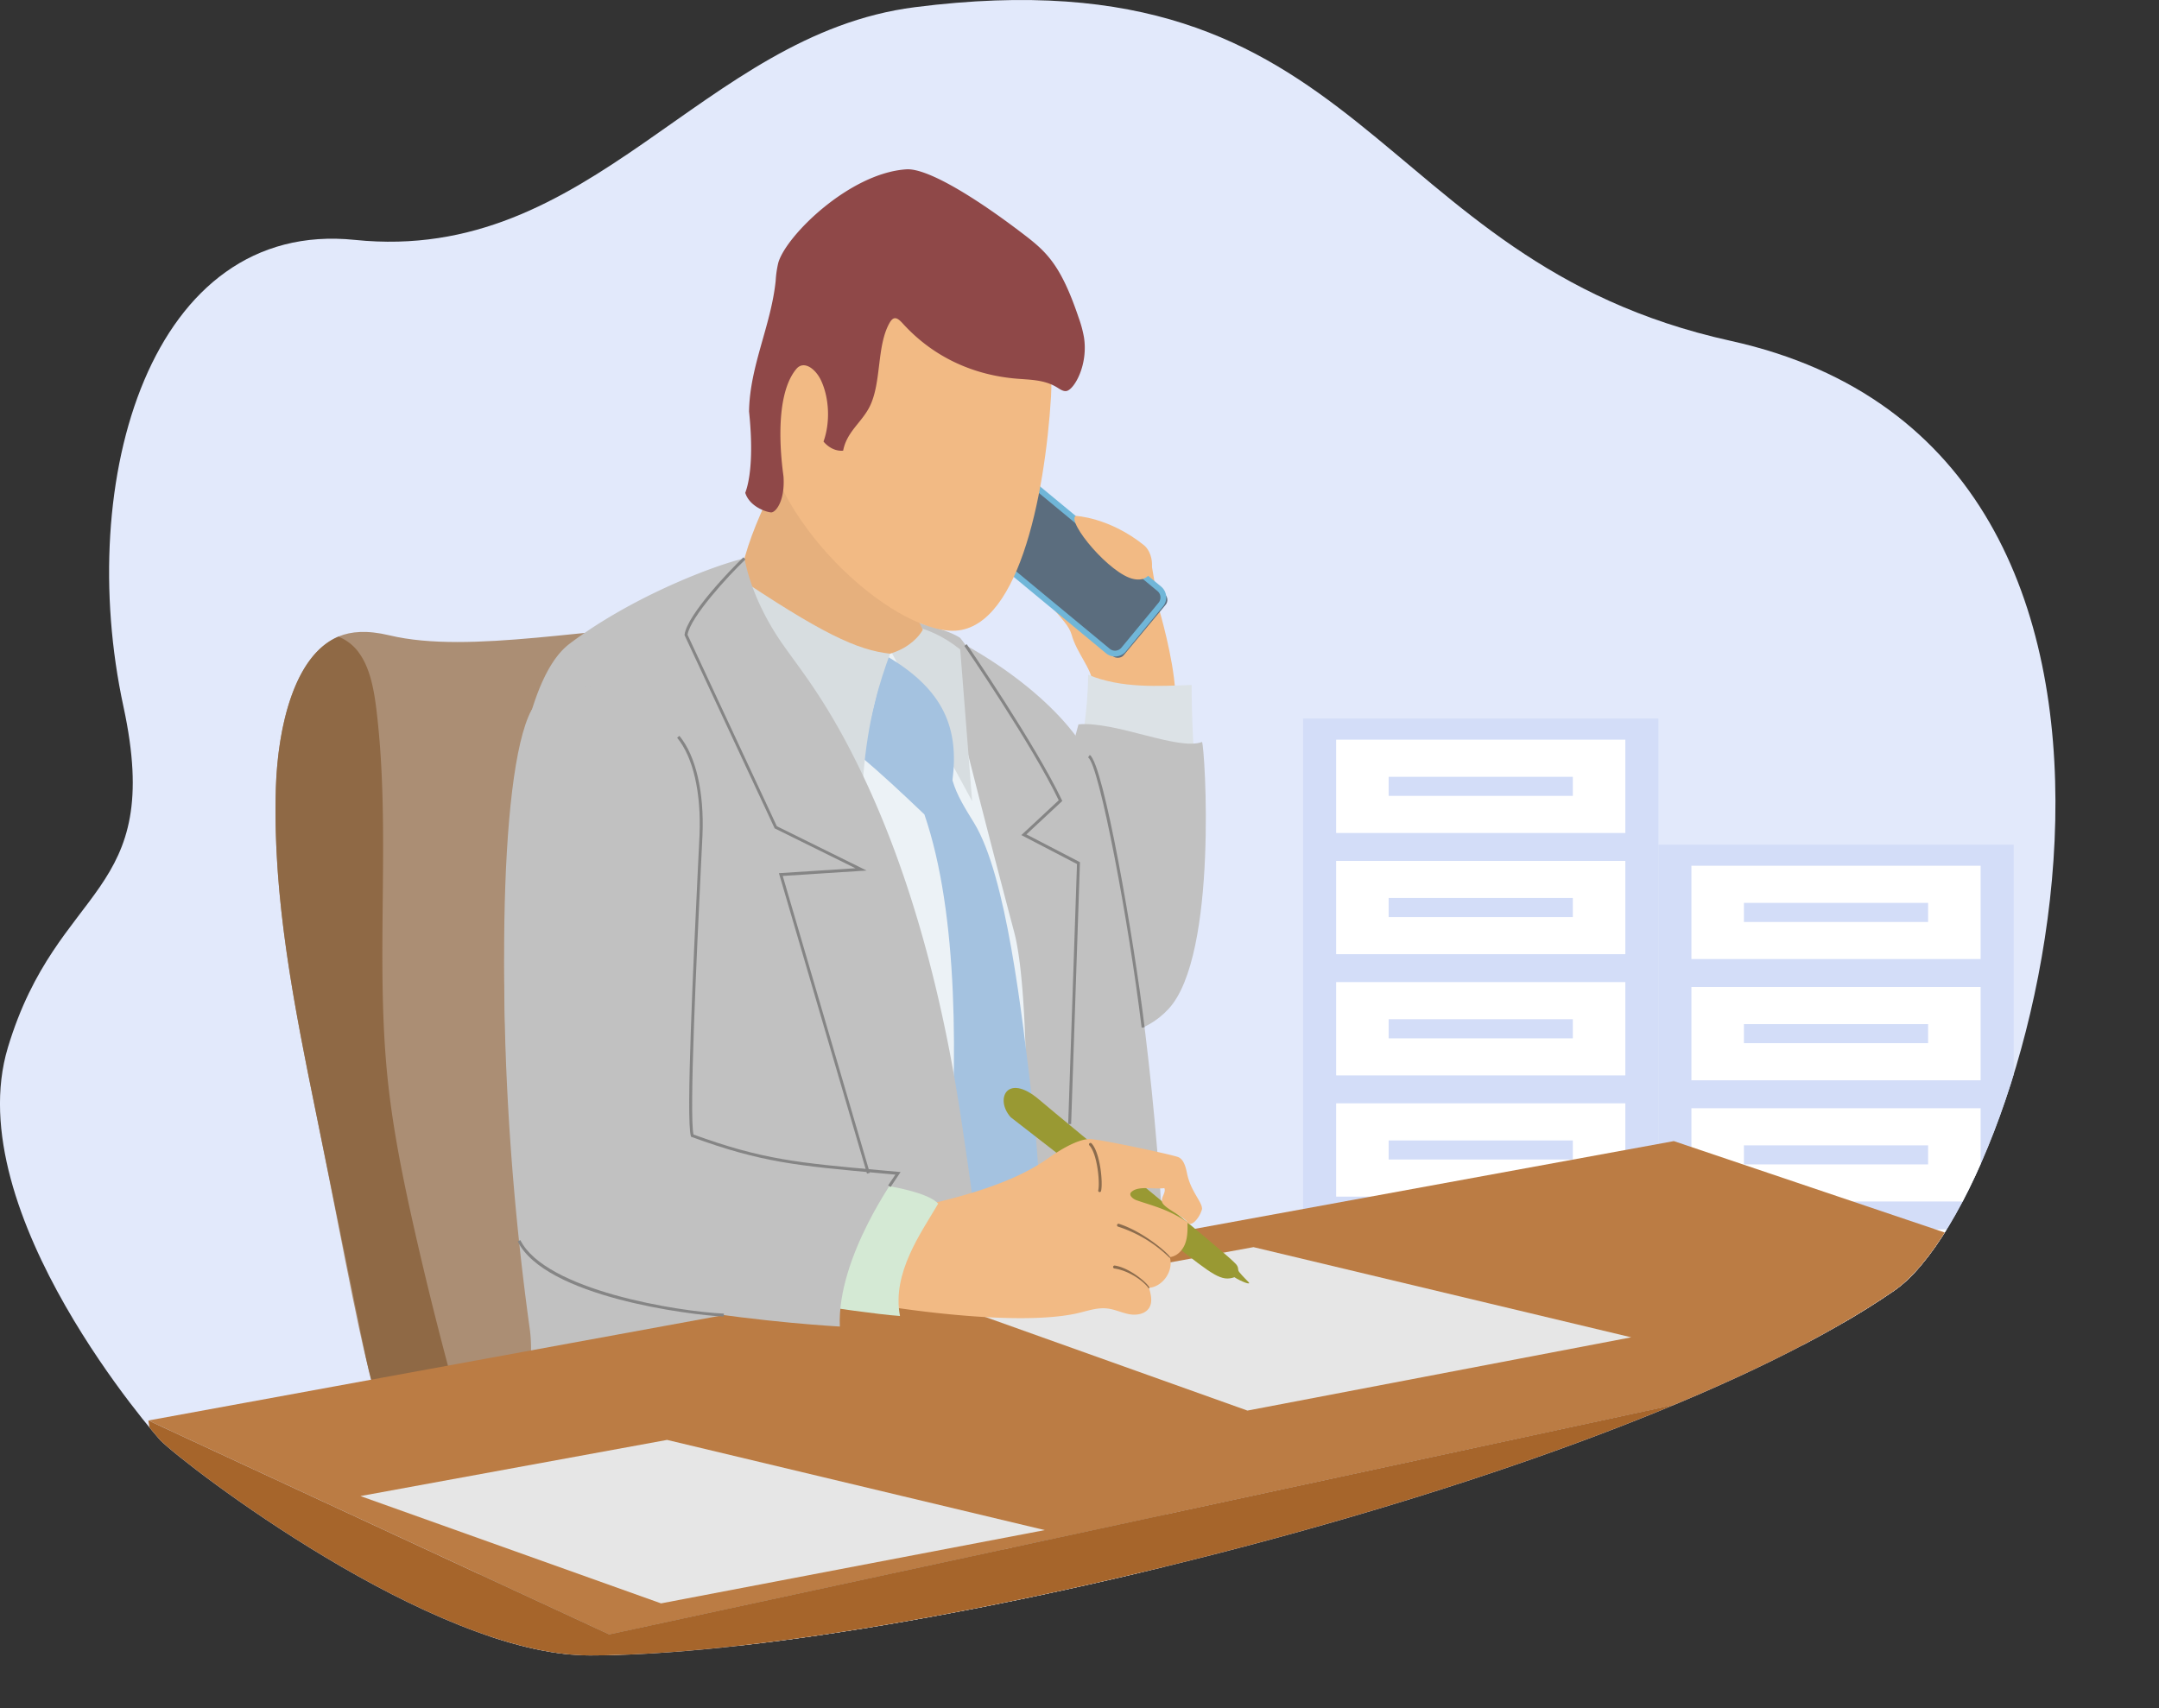 <svg id="Layer_1" data-name="Layer 1" xmlns="http://www.w3.org/2000/svg" xmlns:xlink="http://www.w3.org/1999/xlink" viewBox="0 0 1143.22 904.7"><rect x="0" y="0" width="1143.22" height="904.7" fill="#333333" stroke="none"/><defs><style>.cls-1{fill:none;}.cls-2{clip-path:url(#clip-path);}.cls-3{fill:#e2e9fb;}.cls-4{fill:#d3ddf8;}.cls-5{fill:#fff;}.cls-6{fill:#f2ba84;}.cls-7{fill:#5b6d7e;}.cls-8{fill:#70b6d8;}.cls-9{fill:#dce2e6;}.cls-10,.cls-23,.cls-9{fill-rule:evenodd;}.cls-10,.cls-14{fill:#c1c1c1;}.cls-11{fill:#ab8e74;}.cls-12{fill:#8f6945;}.cls-13{fill:#ecf2f6;}.cls-15{fill:#d7dde0;}.cls-16{fill:#e6b07d;}.cls-17{fill:#a4c2e0;}.cls-18{fill:#bb7c44;}.cls-19{fill:#a6652b;}.cls-20{fill:#e6e6e6;}.cls-21{fill:#993;}.cls-22{fill:#8c6c4d;}.cls-23{fill:#d4e9d4;}.cls-24{fill:#8f4848;}.cls-25{fill:#858585;}</style><clipPath id="clip-path" transform="translate(-55.82 -161.66)"><path class="cls-1" d="M140.71,924.42S33.59,803.93,60,716.37s83.09-79.15,61.2-180.46c-26-120.3,14.51-258.34,122.52-247.21,125.82,13,183.33-108.78,296.54-123.23,241.5-30.81,238.79,134.13,432,176.7,267.55,59,161.87,450.93,86.55,503C914,945.29,530.08,1038.32,368.17,1038.34,284.94,1038.35,154.25,937.93,140.71,924.42Z"/></clipPath></defs><g class="cls-2"><path class="cls-3" d="M140.71,924.42S33.59,803.93,60,716.37s83.09-79.15,61.2-180.46c-26-120.3,14.51-258.34,122.52-247.21,125.82,13,183.33-108.78,296.54-123.23,241.5-30.81,238.79,134.13,432,176.7,267.55,59,161.87,450.93,86.55,503C914,945.29,530.08,1038.32,368.17,1038.34,284.94,1038.35,154.25,937.93,140.71,924.42Z" transform="translate(-55.82 -161.66)"/><rect class="cls-4" x="690.02" y="380.51" width="188.12" height="264.86"/><rect class="cls-5" x="707.51" y="391.71" width="153.13" height="49.41"/><rect class="cls-4" x="735.31" y="411.37" width="97.53" height="10.1"/><rect class="cls-5" x="707.51" y="455.91" width="153.13" height="49.4"/><rect class="cls-4" x="735.31" y="475.56" width="97.53" height="10.1"/><rect class="cls-5" x="707.51" y="520.1" width="153.13" height="49.4"/><rect class="cls-4" x="735.31" y="539.76" width="97.53" height="10.1"/><rect class="cls-5" x="707.51" y="584.29" width="153.13" height="49.41"/><rect class="cls-4" x="735.31" y="603.95" width="97.53" height="10.1"/><rect class="cls-4" x="878.14" y="447.29" width="188.12" height="264.86"/><rect class="cls-5" x="895.63" y="458.49" width="153.13" height="49.41"/><rect class="cls-4" x="923.43" y="478.15" width="97.53" height="10.1"/><rect class="cls-5" x="895.63" y="522.69" width="153.13" height="49.4"/><rect class="cls-4" x="923.43" y="542.34" width="97.53" height="10.1"/><rect class="cls-5" x="895.63" y="586.88" width="153.13" height="49.4"/><rect class="cls-4" x="923.43" y="606.54" width="97.53" height="10.1"/><rect class="cls-5" x="895.63" y="651.07" width="153.13" height="49.41"/><rect class="cls-4" x="923.43" y="670.72" width="97.53" height="10.1"/><path class="cls-6" d="M678.09,527.52c-1-17.66-8.3-42.45-8.3-42.45s-1.94-11-4.92-28.64c-1.24-7.43-38.23-24.36-42.51-15.78-7.21,14.51-16.18,18.89-16.19,25.67,0,15.12,14.55,22.21,17.09,31.45,2.67,9.7,10.71,18.21,11,25.25C638.51,525.59,659,532.77,678.09,527.52Z" transform="translate(-55.82 -161.66)"/><rect class="cls-7" x="597.93" y="405.94" width="42.75" height="107.23" rx="4.03" transform="matrix(0.64, -0.77, 0.77, 0.64, -185.39, 482.08)"/><path class="cls-8" d="M597.16,411.49l73.5,60.82a7.48,7.48,0,0,1,1,10.5L652,506.63a7.49,7.49,0,0,1-10.51,1l-73.5-60.81a7.48,7.48,0,0,1-1-10.51l19.7-23.82a7.42,7.42,0,0,1,5.05-2.66,8.08,8.08,0,0,1,1,0A7.34,7.34,0,0,1,597.16,411.49Zm49.45,94.73a4.36,4.36,0,0,0,3-1.56l19.7-23.82a4.38,4.38,0,0,0-.58-6.15l-73.5-60.82a4.39,4.39,0,0,0-6.16.58l-19.7,23.82a4.38,4.38,0,0,0,.58,6.16l73.5,60.81a4.29,4.29,0,0,0,2.62,1A3.75,3.75,0,0,0,646.61,506.22Z" transform="translate(-55.82 -161.66)"/><path class="cls-6" d="M625.41,434.86c-4.84,3.23,18.31,31.11,30.79,33.46s11.13-13.29,5.46-17.86C643.23,435.6,625.41,434.86,625.41,434.86Z" transform="translate(-55.82 -161.66)"/><path class="cls-9" d="M632,519c0,16.66-3.12,40.67-8.73,58.41,14.59,3.31,19.35,4,36.9,4.12,5.14,0,13.62,2.23,30-3.22-3.42-18.25-3.37-53.9-3.37-53.9C669.12,525,649.86,526.34,632,519Z" transform="translate(-55.82 -161.66)"/><path class="cls-10" d="M600.15,677.91c3.34,29.6,49.85,44.73,74.48,18,26.28-28.48,19.22-138.38,17.68-141.32-12.55,4.8-45.77-11.11-65.42-9.32C626.9,545.36,597.32,652.84,600.15,677.91Z" transform="translate(-55.82 -161.66)"/><path class="cls-11" d="M589.73,913.86c-2.07,17.39-15.94,27.42-28.66,32.42C499,970.58,497.65,934,419.15,944.65c-40.28,5.51-81.31-1.39-122.36-8.66-45-7.84-40-19.74-73.61-184.78-11.47-56.33-23.06-113.75-21.3-172.07,1-32.54,9.79-70.48,33.1-80.32.13-.08.28-.12.4-.19,6.23-2.52,14.57-3.41,26.67-.51,42.62,10.21,108.57-4.8,166.51-6,51.33-1.11,65.41,13.14,81,69,27.87,100.32,66,306.34,66.42,307.28C582.17,882.92,591.69,897.35,589.73,913.86Z" transform="translate(-55.82 -161.66)"/><path class="cls-12" d="M308,937.93q-5.6-1-11.19-1.94c-9.8-1.71-20-3.63-28.11-11.12-11.87-11-16.44-31-20.22-49.56q-12.65-62.07-25.28-124.1c-11.47-56.33-23.06-113.75-21.3-172.07,1-32.54,9.79-70.48,33.1-80.32a24.51,24.51,0,0,1,11.15,8.9C252,516,254,527.65,255.3,538.83c7.51,63.89-.84,129.57,5.73,193.64,2.76,26.93,8.14,53.28,14,79.34Q289.47,875.79,308,937.93Z" transform="translate(-55.82 -161.66)"/><path class="cls-13" d="M658.67,1001.2l-102.61,23.56-177.69,13.58c-.51-2.26-6.83-29-9.45-40.76-3.45-15.47-7.2-33.28-10.63-52.47q-1-5.55-1.94-11.26c-3.15-18.9-5.9-38.91-7.73-59.18-.22-2.32-.41-4.65-.59-7-3.06-38.47-2.59-77.58,5-111.7,16.95-76.45,30.11-166.34,82.84-222.24,40.2-42.83,90.7-57.55,138.53-20.11,22.88,17.84,41.94,44.24,56.91,69.67,22,37.47,22.18,144.3,23.21,235.33C656.12,960.35,665.84,936.72,658.67,1001.2Z" transform="translate(-55.82 -161.66)"/><path class="cls-14" d="M581.45,1018.94c-29.37,6.67,11.16,2.58-260.52,21.52l-3.88-1.87c-7.15-34.69-7.45-37-7.59-43.38v0c-.41-18.3,5.87-37.48,11.92-54.93,0,0,0,0,0-.06C328.7,919,336.72,897.68,337,876.8a75.78,75.78,0,0,0-.69-11.56c-21.1-151.7-19.81-331.65,21-362.58,2.62-2,5.31-3.93,8.05-5.8,31.69-21.76,70-36.12,84.34-39.44a2.85,2.85,0,0,1,.35-.08c4,57.31,43.2,59.24,79.77,202.42,11.18,43.73,20.33,90.62,27.8,138.42,0,0,0,0,0,0C568.51,868,574.15,926.85,578.91,984c0,0,0,0,0,0Q580.29,1001.72,581.45,1018.94Z" transform="translate(-55.82 -161.66)"/><path class="cls-14" d="M672,998.16c-2.54.57-80.94,18.55-83.75,19.22,0-.55,3.33-35.8,3.73-36.19,3.69-32.15,11.54-80.6,16.69-134.64,0,0,0,0,0,0q4.25-44.44,5.85-89.42c1.7-45.45-30.11-147.39-52.38-233.7-5.44-21.17-19.83-32-19.83-32,37.23,14.93,78,44.86,92.07,74.39C646.42,591,684.24,778.62,672,998.16Z" transform="translate(-55.82 -161.66)"/><path class="cls-14" d="M626.89,618.71c-1.82,101.15-9.91,291.78-26.46,395.86-3.48.81-6.93,1.59-10.35,2.39,3.42-56.78,17.58-305.68,2.76-361.68-45.07-170.34-27.6-120.21-50.54-163.86a0,0,0,0,1,0,0c4.63,1.86,15.29,3.68,22,8.1,16.7,21.76,40.12,62.13,53.12,86.15L598,603.72Z" transform="translate(-55.82 -161.66)"/><path class="cls-15" d="M527.12,505.71l43.46,80.22-6.31-80.32c-18.27-14.67-35.52-14.26-42.84-13.71C521.43,491.9,534.1,499.85,527.12,505.71Z" transform="translate(-55.82 -161.66)"/><line class="cls-1" x1="600.87" y1="437.2" x2="598.58" y2="434.91"/><path class="cls-16" d="M544.47,495.12s-10.32-18.18-5.25-38.43,12.72-33.3,12.72-33.3L478,387c-9.37,31.81-26.51,51.45-31.92,89.05,0,0,33.74,27.88,49.65,31.56C534.16,516.48,544.47,495.12,544.47,495.12Z" transform="translate(-55.82 -161.66)"/><path class="cls-17" d="M560.17,574.89c2.31,8.14,7.05,15.39,11.48,22.65,17.08,28,25.16,100.22,30.8,147.39,7.73,64.56,7.43,191.75,9.6,239.81-22.29-15.11-38.5-19.75-69.37-45.92,1-32.86,38.89-240.15,2.62-345.86C533.38,581.6,522.56,571.42,511,561.8c7.1-19,7.79-33.33,14.89-52.34C555.88,527.23,563.64,547.69,560.17,574.89Z" transform="translate(-55.82 -161.66)"/><path class="cls-6" d="M459.57,377.11c-3.28,52.44,62.46,115.81,98.78,118.52s50.77-71.44,54-123.88S577,277.19,540.63,278.32C486.8,280,462.86,324.67,459.57,377.11Z" transform="translate(-55.82 -161.66)"/><path class="cls-15" d="M442.41,464.57c48.79,32.87,67.27,41.32,84.71,43.27-5.47,15-11.84,34.31-14.25,65.48C438.3,479.23,442.41,464.57,442.41,464.57Z" transform="translate(-55.82 -161.66)"/><path class="cls-14" d="M587.4,1017.57l-12.69,2.91c-2.08-10.81-4.44-22.2-7-34,0,0-6.72-31.73-20.75-87h0C542,880,536.87,860.46,531.66,841.15c-30.3-112.6-62.37-216.36-62.37-216.36,20.91-1.86,29.81-1.57,42.46-2.72-24.51-13.24-38-18.51-45.15-22.32-1.29-3-46.43-99.57-47.5-101.85-1.41-2.37,26-38.68,30.57-40.48a.55.55,0,0,1,.35-.08c1.68,8.77,5.72,22.3,15.7,38.59h0c9.75,16,25.57,31.45,46.72,75.75h0c22.73,47.51,38.38,102.44,48.43,158.81h0q1.92,10.85,3.6,21.77C577.14,835.56,588.74,933.3,587.4,1017.57Z" transform="translate(-55.82 -161.66)"/><polygon class="cls-18" points="1139.1 689.61 322.6 865.57 78.59 752.25 886.32 604.3 1139.1 689.61"/><path class="cls-19" d="M1199,877.16c-1.23.28-811.22,186.23-824.27,189.21l-234-112.61-6.35-39.85h0l175,81.28v0c3.7,1.72,64.22,29.82,69,32l816.49-176S1199,877.14,1199,877.16Z" transform="translate(-55.82 -161.66)"/><polygon class="cls-20" points="190.86 792.28 353.23 762.54 553.24 810.3 350.03 849.11 190.86 792.28"/><polygon class="cls-20" points="501.37 690.18 663.74 660.45 863.75 708.21 660.54 747.01 501.37 690.18"/><path class="cls-21" d="M591,753.32c-8.55-9.56-1.94-23.78,15-9.38s98.83,81.2,103.49,86.37c2.79,2.49,1.4,3.58,2.46,4.91,2,2.52,3.77,4.07,4.72,5.14,2.61,2.45-4.09-.23-7.18-2.31-6.88,2.31-10.94-.68-32.45-17.69S591,753.32,591,753.32Z" transform="translate(-55.82 -161.66)"/><path class="cls-6" d="M692.3,802c-1.56,5.51-6.26,9.74-7.69,7-1.64-3-12.66-7.56-13.49-10.86-.61-2.45,2.25-5,1.23-7.28-5.9.77-14.16-1.54-17.71,2.32-1.14,1.56,1.08,3.38,2.89,4.06,7.09,2.57,17.17,4.73,27.08,11.76.07,3.79.1,7.69-1.24,11.26s-4.35,6.74-8.13,7.13c2.14,7.19-3.57,15.62-11,16.28,1,3.49,2,7.48.08,10.57-2.1,3.37-6.77,4.11-10.66,3.37s-7.55-2.56-11.47-3c-5-.61-9.92,1.06-14.78,2.25-22.88,5.63-65.51,2-98.11-2.78-4.23-.63-6.07-1.86-5.84-7.64a106.62,106.62,0,0,1,8.84-38.22c1.81-4.32,3.19-6.13,10.23-7.68,23.93-5.31,50.34-12.73,67.95-25.25,5.64-4,14.89-9.92,21.77-10.41,2.72-.64,44.65,8.27,47.59,9.61,2.4,1.11,3.61,4,4.5,8.4C686.22,792.62,692.56,798.23,692.3,802Z" transform="translate(-55.82 -161.66)"/><path class="cls-22" d="M675.05,827.65a69.3,69.3,0,0,0-27.2-16.39.78.78,0,0,1,.47-1.49c13.78,4.39,27.83,17.18,27.1,17.88A.27.27,0,0,1,675.05,827.65Z" transform="translate(-55.82 -161.66)"/><path class="cls-22" d="M663.46,843.11c-3.34-4-10.65-8.69-17.57-9.69a.78.78,0,0,1,.22-1.55c8.72,1.26,19.46,11.22,18.19,12C664,844.09,663.67,843.39,663.46,843.11Z" transform="translate(-55.82 -161.66)"/><path class="cls-22" d="M637.33,792.13c1-3.91-.4-19.31-4.67-23.9a.78.78,0,0,1,1.15-1.06c4.65,5,6.13,21.1,5,25.35A.78.78,0,0,1,637.33,792.13Z" transform="translate(-55.82 -161.66)"/><path class="cls-23" d="M522.47,789.16c4.89.65,24.87,4.05,30.15,9.91-9,15.38-24.66,36.79-20.24,59.51-11.8-.8-39.91-5-39.91-5s2.46-21.1,9.49-39.3S522.47,789.16,522.47,789.16Z" transform="translate(-55.82 -161.66)"/><path class="cls-10" d="M337.2,537.79c-17.84,33.59-18.31,172.38-6,278.38,4.32,39,169.33,48,169.33,48-1.63-37.06,30.81-81.15,30.81-81.15-49.58-3.14-65.47-5.12-108.91-20-2.29-20.2,4-133.7,4.62-165.35C428.44,523.87,355,512,337.2,537.79Z" transform="translate(-55.82 -161.66)"/><path class="cls-24" d="M464.46,433c2.48-.46,7.05-6.43,6.24-18.93-.1-1.56-6.55-41,6.77-57,4-4.8,10.28-.06,13.16,6.17,4.35,9.43,4.85,22.22,1.25,32.27,2.88,3.4,6.68,5.16,10.4,4.81,1.91-10,9.75-14.85,14-23.25,6.42-12.8,3.64-32,10.51-44.29,2.2-3.95,4.13-3,7,.13,17.09,18.84,38.85,27.52,60.41,29.29,7.21.6,14.67.53,21.31,4.6,1.65,1,3.38,2.31,5.16,1.9,4-.93,11.44-13.75,9.11-28.49A62,62,0,0,0,627,329.94c-9.81-29.08-17.54-35.37-30.52-45.24-26.45-20.11-50.3-34.08-60.77-33.37-30,2-63.6,35.06-67.77,49.46a54.34,54.34,0,0,0-1.39,9.58c-2.47,23.86-13.72,45.06-14.1,69.18,3.39,32.27-2.11,42.91-2,43.12C453,430.69,463.17,433.26,464.46,433Z" transform="translate(-55.82 -161.66)"/><path class="cls-25" d="M514.92,783.18,468.27,624.07l40.52-2.6L466,600.33l-.11-.25S425.31,513,418.39,498.23l-.09-.21,0-.22c1.39-10.77,24.92-35.1,31.15-41l1.07,1.13c-9,8.6-29.15,30.46-30.64,39.88,7,14.91,44.91,96.32,47.28,101.39l47.53,23.48-44.4,2.86,46.1,157.23Z" transform="translate(-55.82 -161.66)"/><path class="cls-25" d="M527.4,790.27l-1.31-.86s1.2-1.83,3.86-5.7l-7-.63c-45.15-4.09-63.84-5.78-100.83-19.28l-.37-.13-.11-.37c-2.66-8.7,1.4-93.39,3.59-138.88.43-9.09.78-16.31,1-20.56.93-22.47-3.39-41.25-11.86-51.52l1.2-1c8.71,10.56,13.17,29.72,12.22,52.58-.18,4.25-.53,11.47-1,20.56-2,41.63-6.13,127.66-3.75,138,36.55,13.29,55.2,15,100.05,19l9.61.87-.75,1.1C528.82,788.1,527.4,790.26,527.4,790.27Z" transform="translate(-55.82 -161.66)"/><path class="cls-25" d="M439.06,858.88c-18.13-.82-94.54-10.48-109.11-39.81l1.4-.69C344.56,845,415,856.23,439.13,857.32Z" transform="translate(-55.82 -161.66)"/><path class="cls-25" d="M623,756.93l-1.56,0,4.66-137.7L596.64,603.9l19.79-18.43c-13.85-29-49.61-81.24-50-81.77l1.29-.88c.37.53,36.63,53.52,50.35,82.5l.25.51-19,17.7,28.35,14.72Z" transform="translate(-55.82 -161.66)"/><path class="cls-25" d="M660.34,705.87c-6.86-56.33-22.42-139-28.35-143.15l.91-1.27c7.35,5.2,23.2,96.68,29,144.23Z" transform="translate(-55.82 -161.66)"/></g></svg>